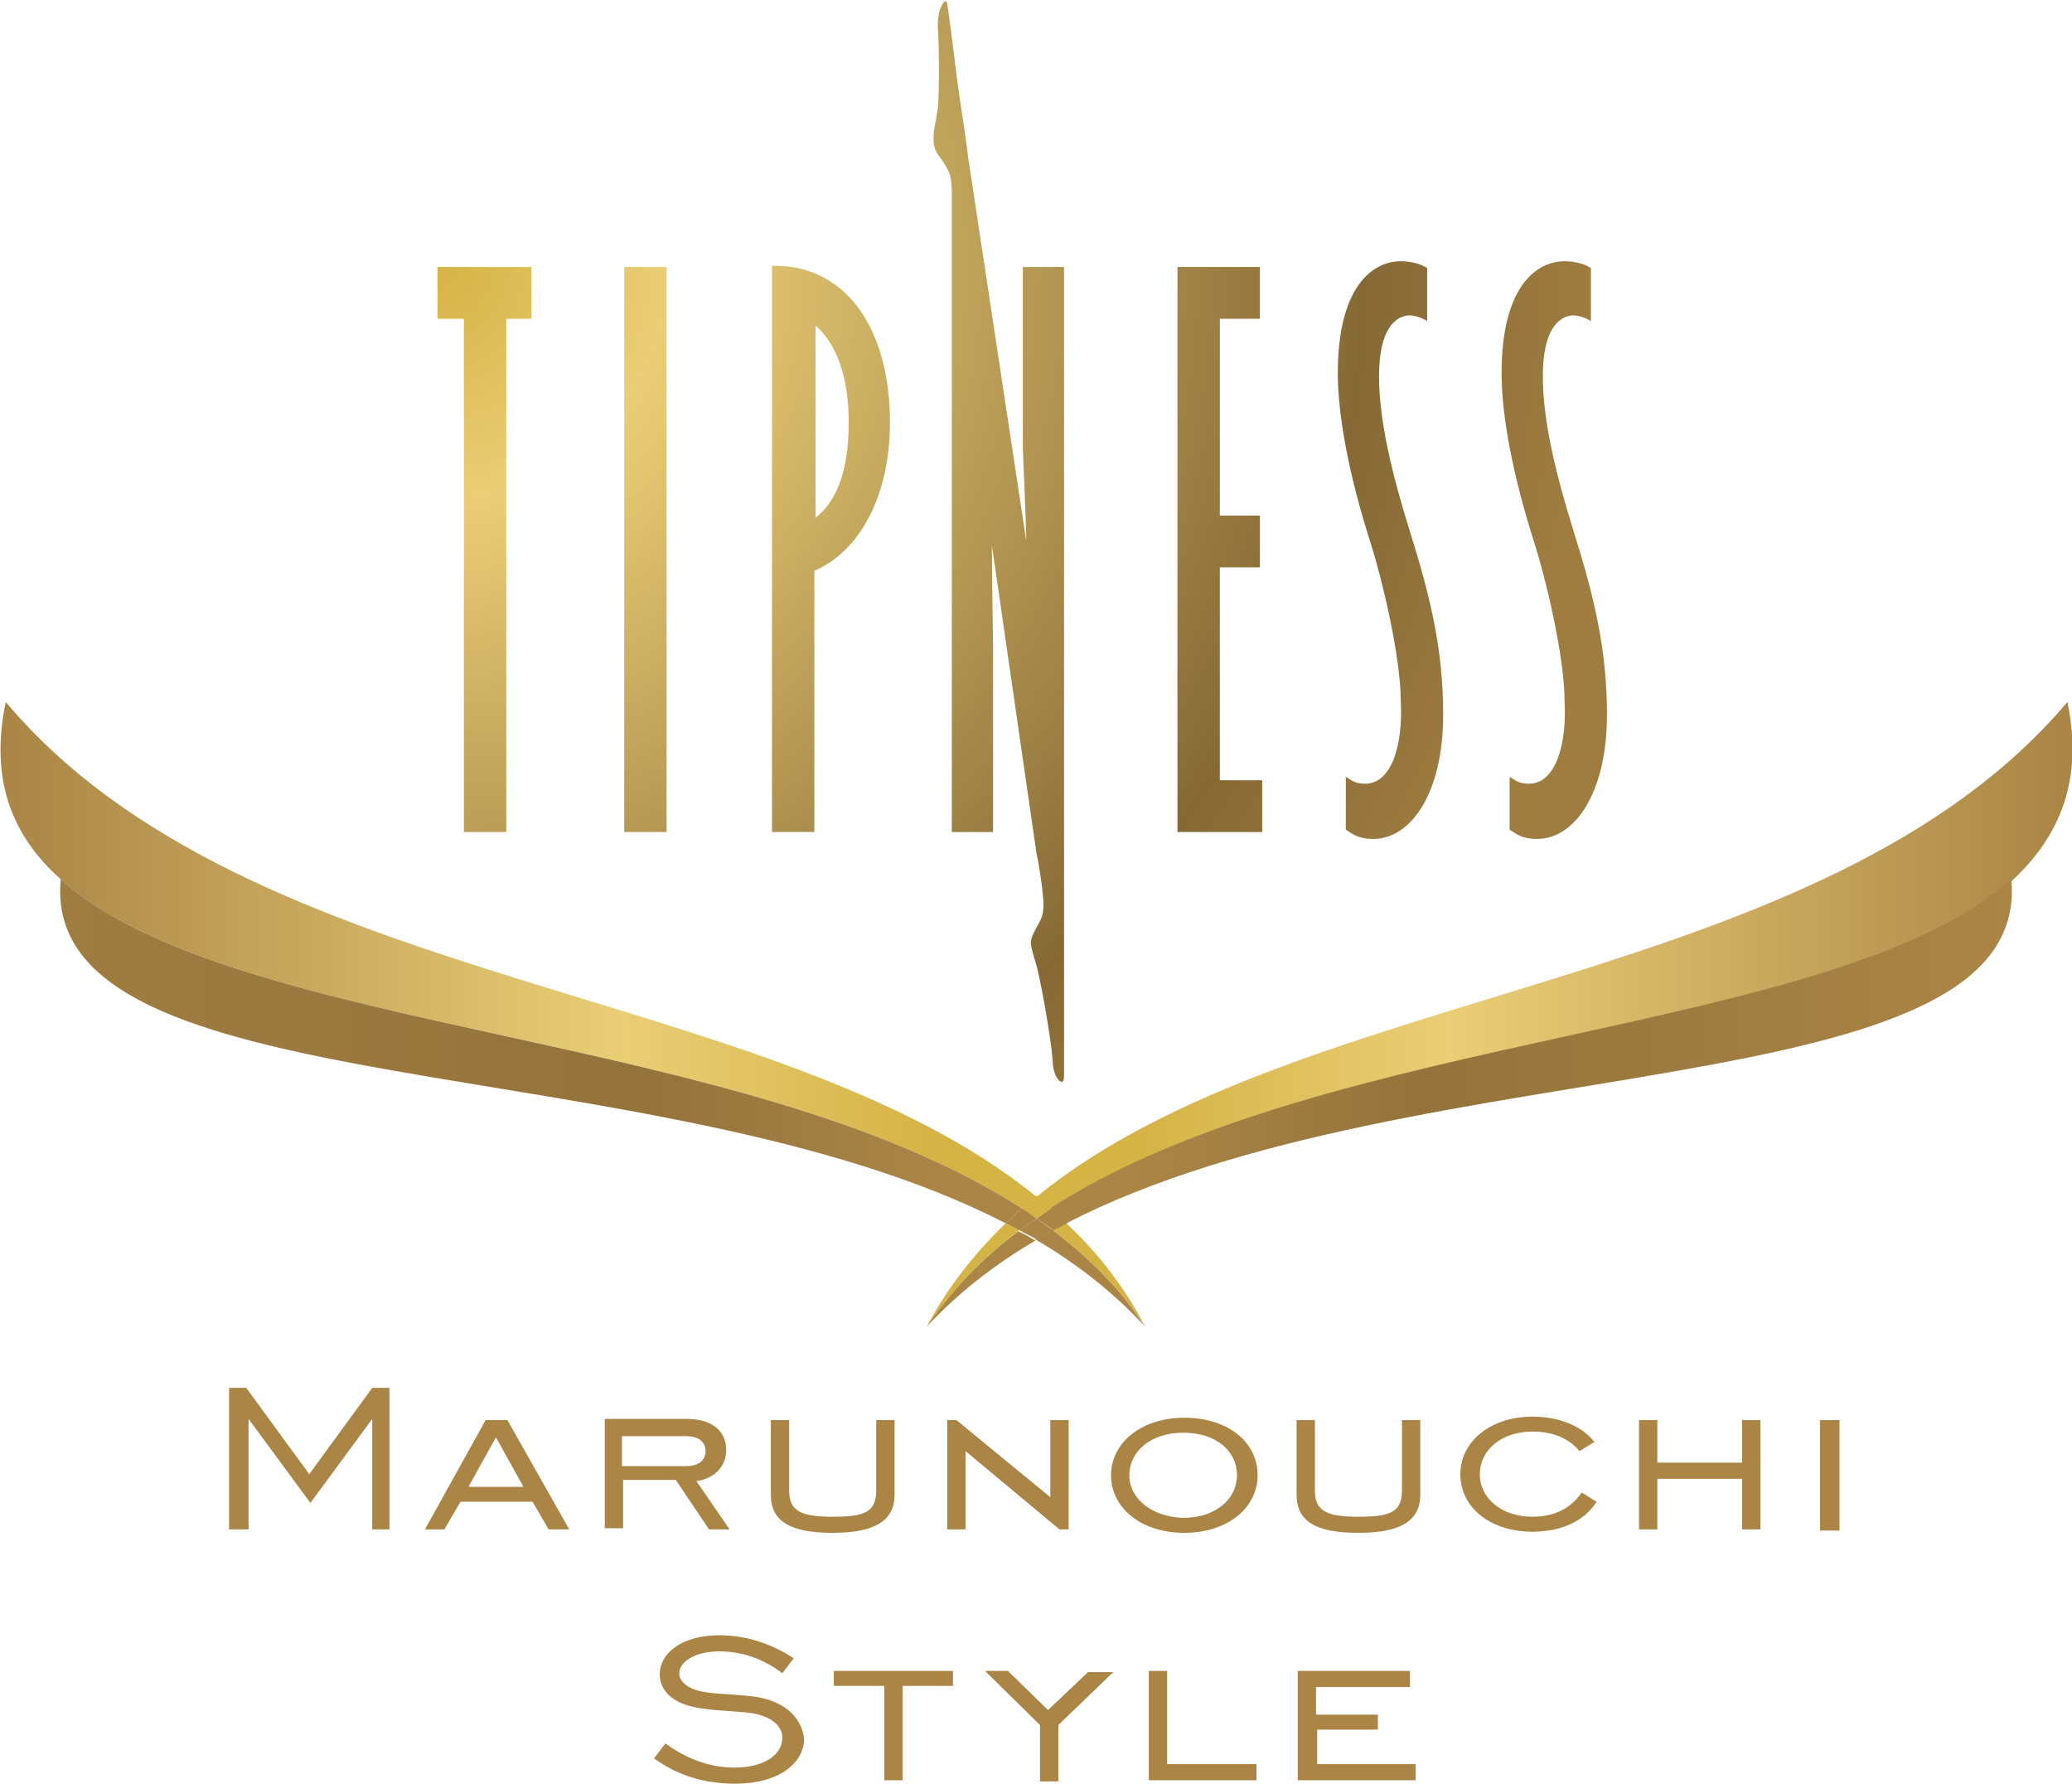 <svg viewBox="0 0 244 210" fill="none" xmlns="http://www.w3.org/2000/svg"><g clip-path="url(#clip0)"><path d="M120.045 144.834l-1.619-.813c-3.642 3.523-6.879 7.588-9.307 12.194 2.968-4.335 6.609-8.129 10.926-11.381z" fill="url(#paint0_linear)"/><path d="M243.46 82.647c-28.729 34.006-90.37 32.922-121.393 58.258.54.541 1.214.948 1.754 1.49 32.371-21 92.528-20.323 113.165-38.749 5.665-5.283 8.363-11.922 6.474-21z" fill="url(#paint1_linear)"/><path d="M134.881 156.215a45.676 45.676 0 00-9.306-12.194l-1.619.813c4.316 3.252 8.093 7.046 10.925 11.381z" fill="url(#paint2_linear)"/><path d="M122.068 140.905C90.91 115.569 29.404 116.788.674 82.647c-1.888 9.077.675 15.716 6.475 20.864 20.502 18.426 80.659 17.748 113.165 38.748.54-.406 1.079-.948 1.754-1.354z" fill="url(#paint3_linear)"/><path d="M122.068 143.479c.539-.406 1.079-.813 1.753-1.219-.539-.542-1.214-.949-1.753-1.49-.54.541-1.214.948-1.754 1.49.54.406 1.08.813 1.754 1.219z" fill="url(#paint4_linear)"/><path d="M109.119 156.216c3.642-3.929 7.958-7.316 12.814-10.161-.675-.407-1.349-.813-2.023-1.084a47.378 47.378 0 00-10.791 11.245z" fill="url(#paint5_linear)"/><path d="M125.575 144.021c41.273-21.271 113.84-13.142 111.277-40.509-20.502 18.426-80.659 17.748-113.165 38.748.674.542 1.348 1.219 1.888 1.761z" fill="url(#paint6_linear)"/><path d="M7.15 103.512c-2.564 27.367 70.002 19.238 111.276 40.509.674-.542 1.214-1.219 1.888-1.761-32.506-21-92.663-20.322-113.165-38.748z" fill="url(#paint7_linear)"/><path d="M123.956 144.834c-.675.406-1.349.677-2.023 1.084 4.855 2.845 9.172 6.232 12.813 10.161-2.697-4.2-6.474-7.993-10.79-11.245z" fill="url(#paint8_linear)"/><path d="M122.067 143.479c.675.407 1.349.949 2.024 1.355l1.618-.813c-.674-.542-1.214-1.219-1.888-1.761-.675.406-1.214.813-1.754 1.219z" fill="url(#paint9_linear)"/><path d="M122.068 143.479c-.54-.406-1.079-.813-1.754-1.219-.674.542-1.214 1.219-1.888 1.761l1.618.813c.675-.406 1.349-.948 2.024-1.355z" fill="url(#paint10_linear)"/><path d="M122.068 143.479c-.674.406-1.349.948-2.023 1.354.674.407 1.349.678 2.023 1.084.675-.406 1.349-.813 2.023-1.084-.809-.406-1.348-.948-2.023-1.354z" fill="url(#paint11_linear)"/><path d="M78.5 31.434h-4.99v66.522h4.99V31.434z" fill="url(#paint12_radial)"/><path d="M116.807 64.22c0 3.252.135 11.38.135 11.922v21.813h-4.856V22.897c0-2.167-.27-2.71-1.079-3.929-.54-.813-1.079-1.219-1.079-2.574 0-1.355.269-1.761.539-3.929.135-1.626.135-7.045 0-8.67-.135-2.169.27-2.981.675-3.523.135-.136.404-.271.404.27.135.407.944 7.181 1.214 9.213.27 2.033 1.079 7.046 1.214 8.536l6.879 45.387c0-1.897-.405-10.432-.405-10.974V31.433h4.856v95.245c0 .948-.404.813-.809.271-.405-.677-.54-1.49-.54-2.168-.135-2.167-1.483-10.026-2.023-11.516-.27-.948-.539-1.761-.539-2.303 0-.678.539-1.49.809-2.032s.674-.949.674-2.439c0-1.355-.539-4.877-.809-5.961l-5.26-36.31z" fill="url(#paint13_radial)"/><path d="M91.315 31.297c8.228 0 13.488 7.316 13.488 18.426 0 8.942-3.777 15.31-8.902 17.477v30.755h-4.99V31.297h.404zm4.72 7.045v22.626c2.428-1.897 3.912-5.42 3.912-11.245 0-5.149-1.349-9.213-3.911-11.381z" fill="url(#paint14_radial)"/><path d="M62.585 31.434h-11.06v6.096h3.102v60.426h4.99V37.53h2.968v-6.096z" fill="url(#paint15_radial)"/><path d="M138.657 97.956V31.434h9.712v6.096h-4.721v23.168h4.721v6.097h-4.721v25.064h4.99v6.097h-9.981z" fill="url(#paint16_radial)"/><path d="M161.722 98.769c4.451 0 8.228-5.42 8.228-14.633 0-7.587-1.484-13.819-3.911-21.541-2.159-6.91-3.642-13.142-3.642-18.29 0-5.556 1.888-7.046 3.507-7.181.809 0 1.753.406 2.158.677v-6.232c-.54-.407-1.754-.813-3.103-.813-3.506 0-7.418 3.252-7.418 13.142 0 5.148 1.349 12.193 3.912 20.187 1.213 3.793 3.506 13.142 3.506 18.561.27 5.013-1.079 9.62-4.181 9.62-1.079 0-1.484-.271-2.293-.813v6.232c.675.406 1.349 1.084 3.237 1.084z" fill="url(#paint17_radial)"/><path d="M181.01 98.769c4.451 0 8.228-5.42 8.228-14.633 0-7.587-1.484-13.819-3.911-21.541-2.159-6.91-3.642-13.142-3.642-18.29 0-5.556 1.888-7.046 3.507-7.181.809 0 1.753.406 2.158.677v-6.232c-.54-.407-1.754-.813-3.102-.813-3.507 0-7.419 3.252-7.419 13.142 0 5.148 1.349 12.193 3.912 20.187 1.214 3.793 3.507 13.142 3.507 18.561.269 5.013-1.079 9.62-4.182 9.62-1.079 0-1.483-.271-2.293-.813v6.232c.675.406 1.349 1.084 3.237 1.084z" fill="url(#paint18_radial)"/><path d="M105.343 175.995v-8.807h-2.159v8.265c0 2.574-1.348 3.116-5.125 3.116s-5.126-.678-5.126-3.116v-8.265h-2.158v8.807c0 3.116 2.293 4.47 7.284 4.47 4.856 0 7.284-1.354 7.284-4.47zm-16.86 23.709c-3.373-.406-5.935-.135-7.554-1.219-.54-.407-.944-.813-.944-1.49 0-1.355 1.888-2.575 4.72-2.575 2.563 0 5.126.813 7.42 2.575l1.348-1.762c-2.698-1.761-5.665-2.709-8.767-2.709-4.317 0-7.014 2.032-7.014 4.606 0 1.49.944 2.71 2.563 3.387 1.888.813 4.45.813 7.553 1.084 2.832.271 4.316 1.49 4.316 2.981 0 2.032-2.158 3.522-5.665 3.522-2.698 0-5.53-.948-8.093-2.845l-1.349 1.761c2.833 2.033 5.935 2.981 9.577 2.981 5.126 0 8.093-2.439 8.093-5.284-.27-2.574-2.428-4.606-6.205-5.013zm9.71-1.219h5.936v11.11h2.158v-11.11h5.934v-1.761H98.194v1.761zm-14.701-18.426h2.428l-3.912-5.69c2.158-.271 3.507-1.762 3.507-3.658 0-2.304-1.754-3.658-4.586-3.658h-9.711v12.871h2.158v-5.691h6.204l3.912 5.826zM73.24 169.085h7.553c1.484 0 2.293.677 2.293 1.761 0 1.084-.81 1.761-2.293 1.761H73.24v-3.522zm-36.823 4.471L29 163.395h-2.023v16.664h2.293v-13.006l7.283 9.89 7.284-9.89v13.006h2.023v-16.664h-2.023l-7.419 10.161zm89.426 6.503v-12.871h-2.158v9.078l-11.06-9.078h-1.079v12.871h2.158v-9.213l11.06 9.213h1.079zm79.311-7.858h-9.982v-5.013h-2.158v12.871h2.158v-5.961h9.982v5.961h2.158v-12.871h-2.158v5.013zm-24.684 6.368c-3.641 0-6.204-2.168-6.204-5.013 0-2.845 2.563-5.013 6.204-5.013 2.428 0 4.317.813 5.53 2.303l1.754-1.084c-1.484-1.896-4.181-2.98-7.284-2.98-4.99 0-8.497 2.98-8.497 6.774 0 3.929 3.507 6.774 8.497 6.774 3.372 0 6.07-1.219 7.554-3.523l-1.754-1.083c-1.349 1.896-3.237 2.845-5.8 2.845zm33.855-11.381v13.007h2.293v-13.007h-2.293zm-49.231 8.265c0 2.574-1.349 3.116-5.126 3.116-3.776 0-5.125-.678-5.125-3.116v-8.265h-2.158v8.807c0 3.116 2.293 4.47 7.283 4.47 4.856 0 7.284-1.354 7.284-4.47v-8.807h-2.158v8.265zm-27.651 21.271h-2.158v12.871h12.679v-1.897h-10.521v-10.974zm17.535 6.909h7.283v-1.761h-7.283v-3.252h11.06v-1.896H152.82v12.871h13.892v-1.897h-11.599v-4.065h-.135zm-31.562-2.303l-4.721-4.606h-2.698l6.474 6.367v6.639h2.159v-6.639l6.474-6.232h-2.968l-4.72 4.471zm24.683-27.639c0-3.929-3.507-6.774-8.633-6.774-5.125 0-8.632 2.981-8.632 6.774 0 3.794 3.507 6.774 8.632 6.774 5.126 0 8.633-2.98 8.633-6.774zm-15.107 0c0-2.845 2.563-5.013 6.34-5.013 3.911 0 6.339 2.168 6.339 5.013 0 2.71-2.428 5.013-6.339 5.013-3.777-.135-6.34-2.303-6.34-5.013zm-75.803-6.503l-7.149 12.871h2.293l1.889-3.252h8.497l1.888 3.252h2.428l-7.283-12.871H57.19zm-2.023 7.858l3.237-5.826 3.237 5.826h-6.474z" fill="#AA8546"/></g><defs><linearGradient id="paint0_linear" x1=".564" y1="150.113" x2="243.455" y2="150.113" gradientUnits="userSpaceOnUse"><stop stop-color="#AA8546"/><stop offset=".3" stop-color="#EACE76"/><stop offset=".45" stop-color="#D5B345"/><stop offset=".55" stop-color="#D5B345"/><stop offset=".7" stop-color="#EACE76"/><stop offset="1" stop-color="#AA8546"/></linearGradient><linearGradient id="paint1_linear" x1=".601" y1="112.471" x2="243.439" y2="112.471" gradientUnits="userSpaceOnUse"><stop stop-color="#AA8546"/><stop offset=".3" stop-color="#EACE76"/><stop offset=".45" stop-color="#D5B345"/><stop offset=".55" stop-color="#D5B345"/><stop offset=".7" stop-color="#EACE76"/><stop offset="1" stop-color="#AA8546"/></linearGradient><linearGradient id="paint2_linear" x1=".58" y1="150.113" x2="243.44" y2="150.113" gradientUnits="userSpaceOnUse"><stop stop-color="#AA8546"/><stop offset=".3" stop-color="#EACE76"/><stop offset=".45" stop-color="#D5B345"/><stop offset=".55" stop-color="#D5B345"/><stop offset=".7" stop-color="#EACE76"/><stop offset="1" stop-color="#AA8546"/></linearGradient><linearGradient id="paint3_linear" x1=".598" y1="112.471" x2="243.43" y2="112.471" gradientUnits="userSpaceOnUse"><stop stop-color="#AA8546"/><stop offset=".3" stop-color="#EACE76"/><stop offset=".45" stop-color="#D5B345"/><stop offset=".55" stop-color="#D5B345"/><stop offset=".7" stop-color="#EACE76"/><stop offset="1" stop-color="#AA8546"/></linearGradient><linearGradient id="paint4_linear" x1=".604" y1="142.168" x2="243.42" y2="142.168" gradientUnits="userSpaceOnUse"><stop stop-color="#AA8546"/><stop offset=".3" stop-color="#EACE76"/><stop offset=".45" stop-color="#D5B345"/><stop offset=".55" stop-color="#D5B345"/><stop offset=".7" stop-color="#EACE76"/><stop offset="1" stop-color="#AA8546"/></linearGradient><linearGradient id="paint5_linear" x1="7.02" y1="150.542" x2="237.007" y2="150.542" gradientUnits="userSpaceOnUse"><stop stop-color="#9F7D41"/><stop offset=".3" stop-color="#94733B"/><stop offset=".45" stop-color="#AA8546"/><stop offset=".55" stop-color="#AA8546"/><stop offset=".7" stop-color="#94733B"/><stop offset="1" stop-color="#AA8546"/></linearGradient><linearGradient id="paint6_linear" x1="7.086" y1="123.767" x2="236.932" y2="123.767" gradientUnits="userSpaceOnUse"><stop stop-color="#9F7D41"/><stop offset=".3" stop-color="#94733B"/><stop offset=".45" stop-color="#AA8546"/><stop offset=".55" stop-color="#AA8546"/><stop offset=".7" stop-color="#94733B"/><stop offset="1" stop-color="#AA8546"/></linearGradient><linearGradient id="paint7_linear" x1="7.02" y1="123.767" x2="236.871" y2="123.767" gradientUnits="userSpaceOnUse"><stop stop-color="#9F7D41"/><stop offset=".3" stop-color="#94733B"/><stop offset=".45" stop-color="#AA8546"/><stop offset=".55" stop-color="#AA8546"/><stop offset=".7" stop-color="#94733B"/><stop offset="1" stop-color="#AA8546"/></linearGradient><linearGradient id="paint8_linear" x1="7.115" y1="150.541" x2="236.914" y2="150.541" gradientUnits="userSpaceOnUse"><stop stop-color="#9F7D41"/><stop offset=".3" stop-color="#94733B"/><stop offset=".45" stop-color="#AA8546"/><stop offset=".55" stop-color="#AA8546"/><stop offset=".7" stop-color="#94733B"/><stop offset="1" stop-color="#AA8546"/></linearGradient><linearGradient id="paint9_linear" x1=".602" y1="143.593" x2="243.427" y2="143.593" gradientUnits="userSpaceOnUse"><stop stop-color="#9F7D41"/><stop offset=".3" stop-color="#94733B"/><stop offset=".45" stop-color="#AA8546"/><stop offset=".55" stop-color="#AA8546"/><stop offset=".7" stop-color="#94733B"/><stop offset="1" stop-color="#AA8546"/></linearGradient><linearGradient id="paint10_linear" x1=".515" y1="143.593" x2="243.513" y2="143.593" gradientUnits="userSpaceOnUse"><stop stop-color="#9F7D41"/><stop offset=".3" stop-color="#94733B"/><stop offset=".45" stop-color="#AA8546"/><stop offset=".55" stop-color="#AA8546"/><stop offset=".7" stop-color="#94733B"/><stop offset="1" stop-color="#AA8546"/></linearGradient><linearGradient id="paint11_linear" x1="7.031" y1="144.743" x2="236.99" y2="144.743" gradientUnits="userSpaceOnUse"><stop stop-color="#9F7D41"/><stop offset=".3" stop-color="#94733B"/><stop offset=".45" stop-color="#AA8546"/><stop offset=".55" stop-color="#AA8546"/><stop offset=".7" stop-color="#94733B"/><stop offset="1" stop-color="#AA8546"/></linearGradient><radialGradient id="paint12_radial" cx="0" cy="0" r="1" gradientUnits="userSpaceOnUse" gradientTransform="matrix(135.867 0 0 136.475 51.515 31.474)"><stop stop-color="#D5B345"/><stop offset=".2" stop-color="#EACE76"/><stop offset=".803" stop-color="#866935"/><stop offset="1" stop-color="#9F7D41"/></radialGradient><radialGradient id="paint13_radial" cx="0" cy="0" r="1" gradientUnits="userSpaceOnUse" gradientTransform="matrix(135.879 0 0 136.486 51.499 31.475)"><stop stop-color="#D5B345"/><stop offset=".2" stop-color="#EACE76"/><stop offset=".803" stop-color="#866935"/><stop offset="1" stop-color="#9F7D41"/></radialGradient><radialGradient id="paint14_radial" cx="0" cy="0" r="1" gradientUnits="userSpaceOnUse" gradientTransform="matrix(135.854 0 0 136.461 51.52 31.479)"><stop stop-color="#D5B345"/><stop offset=".2" stop-color="#EACE76"/><stop offset=".803" stop-color="#866935"/><stop offset="1" stop-color="#9F7D41"/></radialGradient><radialGradient id="paint15_radial" cx="0" cy="0" r="1" gradientUnits="userSpaceOnUse" gradientTransform="matrix(135.874 0 0 136.482 51.51 31.474)"><stop stop-color="#D5B345"/><stop offset=".2" stop-color="#EACE76"/><stop offset=".803" stop-color="#866935"/><stop offset="1" stop-color="#9F7D41"/></radialGradient><radialGradient id="paint16_radial" cx="0" cy="0" r="1" gradientUnits="userSpaceOnUse" gradientTransform="matrix(135.884 0 0 136.492 51.498 31.474)"><stop stop-color="#D5B345"/><stop offset=".2" stop-color="#EACE76"/><stop offset=".803" stop-color="#866935"/><stop offset="1" stop-color="#9F7D41"/></radialGradient><radialGradient id="paint17_radial" cx="0" cy="0" r="1" gradientUnits="userSpaceOnUse" gradientTransform="matrix(135.862 0 0 136.47 51.523 31.475)"><stop stop-color="#D5B345"/><stop offset=".2" stop-color="#EACE76"/><stop offset=".803" stop-color="#866935"/><stop offset="1" stop-color="#9F7D41"/></radialGradient><radialGradient id="paint18_radial" cx="0" cy="0" r="1" gradientUnits="userSpaceOnUse" gradientTransform="matrix(135.877 0 0 136.485 51.506 31.475)"><stop stop-color="#D5B345"/><stop offset=".2" stop-color="#EACE76"/><stop offset=".803" stop-color="#866935"/><stop offset="1" stop-color="#9F7D41"/></radialGradient><clipPath id="clip0"><path fill="#fff" d="M0 0h244v210H0z"/></clipPath></defs></svg>